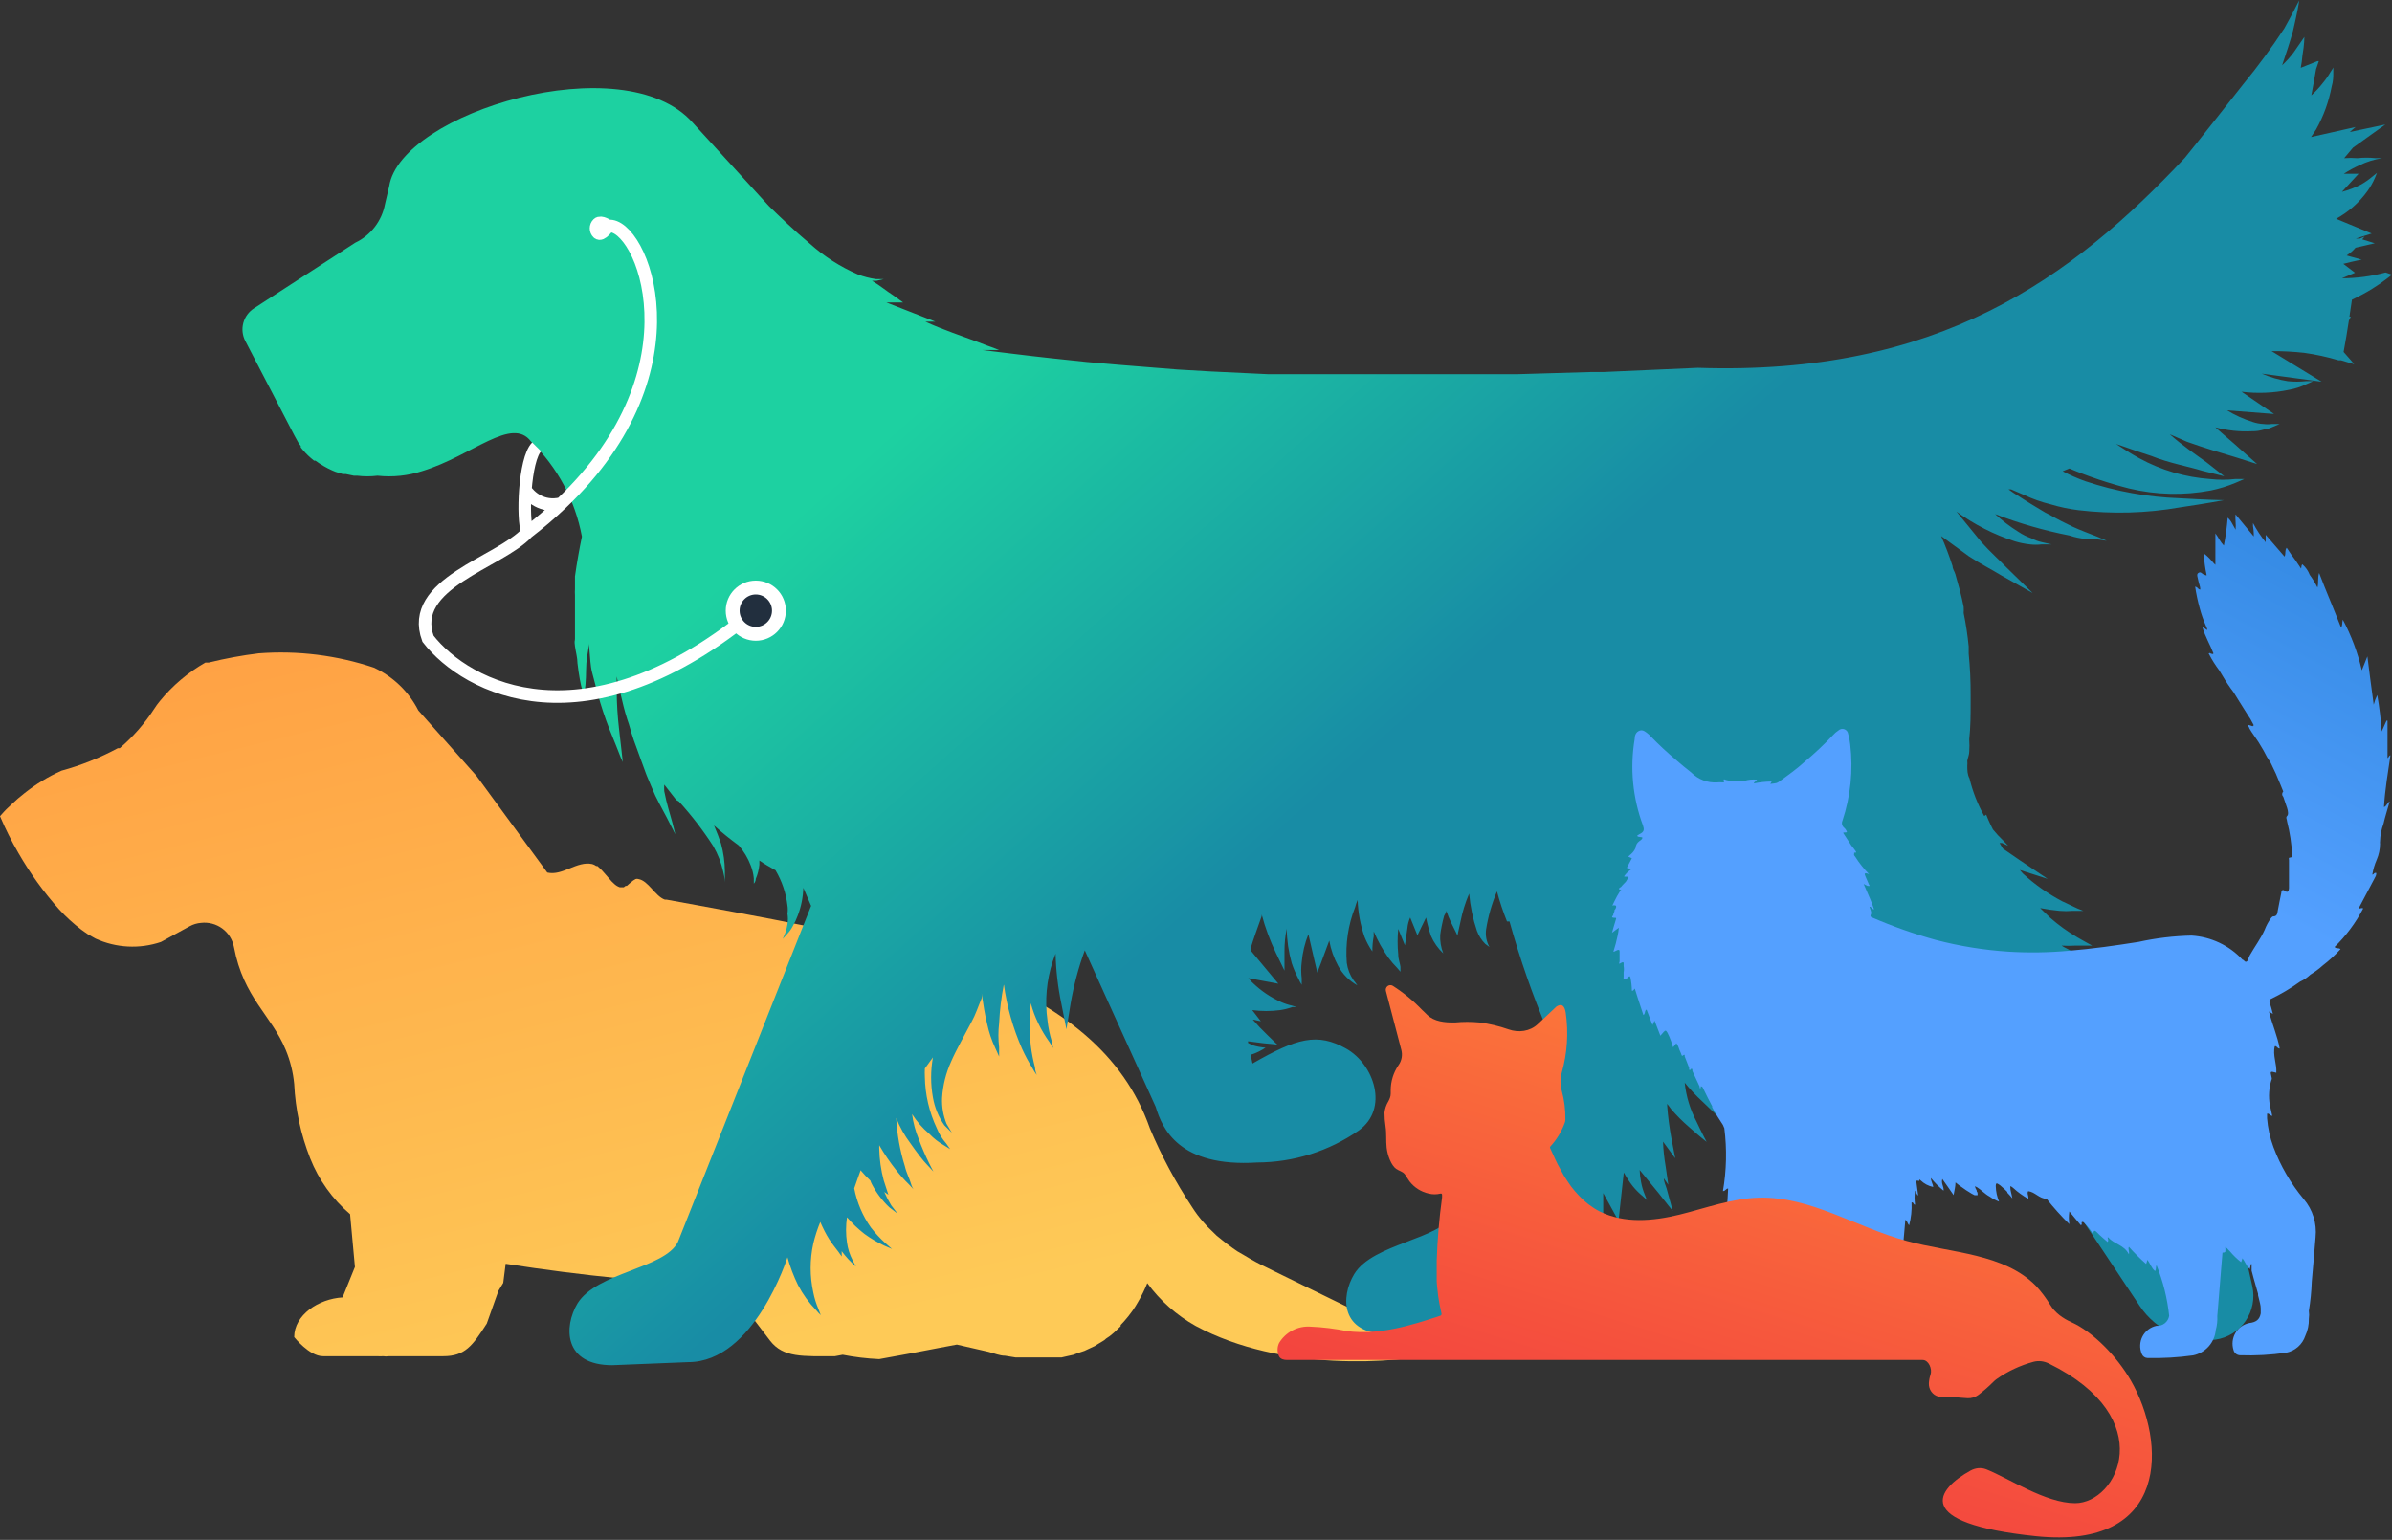 <?xml version="1.0" encoding="UTF-8"?> <svg xmlns="http://www.w3.org/2000/svg" width="792" height="510" viewBox="0 0 792 510" fill="none"><rect x="0" y="0" width="792" height="510" fill="#333333" stroke="none"/> <path d="M276.453 449.173L279.016 448.693C283.007 449.472 287.05 449.954 291.112 450.135L301.206 448.292L310.819 446.449L316.827 445.327L327.321 447.731C329.163 448.212 331.006 449.013 332.768 449.013L336.213 449.574H337.895H340.939H342.702H347.268H349.511H351.514L353.276 449.173L355.439 448.693L356.881 448.132L359.044 447.411L360.245 446.85L362.488 445.808L363.369 445.247L365.612 443.885L366.253 443.324C367.021 442.855 367.744 442.318 368.416 441.721L368.977 441.24L371.06 439.237V438.836C371.769 438.126 372.438 437.377 373.063 436.592C373.784 435.791 374.344 434.91 374.985 434.108C375.626 433.227 376.187 432.265 376.747 431.304L376.748 431.303C377.948 429.276 378.992 427.16 379.872 424.973C384.13 430.799 389.595 435.637 395.893 439.157C424.411 454.478 462.065 451.524 477.327 448.132L421.448 420.806L419.846 420.005C417.096 418.715 414.421 417.271 411.835 415.677L409.752 414.475L408.23 413.434C406.949 412.553 405.749 411.592 404.548 410.631L404.545 410.629L402.863 409.267L399.738 406.221L398.457 404.779C397.096 403.254 395.864 401.619 394.772 399.891C389.289 391.643 384.596 382.896 380.753 373.767C363.129 323.283 296.399 311.904 231.272 299.884L220.697 297.96H220.137C216.932 296.839 214.689 291.71 211.405 291.149C211.095 291.032 210.753 291.032 210.443 291.149L209.642 291.63L208.361 292.672L207.56 293.393H207.159L206.518 293.873H206.118H205.236C204.585 293.648 203.986 293.294 203.474 292.832C202.8 292.251 202.183 291.607 201.631 290.909L199.949 288.985L199.309 288.264L198.668 287.623L197.786 286.822H197.386C197.002 286.53 196.568 286.312 196.104 286.181C190.977 285.059 186.251 290.187 181.204 288.985L157.733 256.932L138.507 235.295C135.323 229.047 130.132 224.051 123.767 221.112C111.499 217.006 98.534 215.399 85.635 216.384C80.079 217.067 74.568 218.084 69.133 219.429H68.011C62.255 222.719 57.151 227.038 52.951 232.17C52.255 233.01 51.613 233.894 51.029 234.815C47.873 239.661 44.043 244.032 39.654 247.796H39.013C33.094 250.981 26.832 253.481 20.348 255.249C15.937 257.234 11.792 259.764 8.011 262.781C6.59 263.887 5.227 265.064 3.925 266.307L2.564 267.59C1.682 268.391 0.881 269.352 0 270.314C1.769 274.499 3.802 278.568 6.088 282.495C9.936 289.199 14.474 295.484 19.627 301.246C21.856 303.673 24.296 305.898 26.916 307.897L28.038 308.698L29.079 309.42L31.643 310.862C38.449 313.968 46.181 314.369 53.272 311.984L62.805 306.775C63.965 306.137 65.249 305.755 66.57 305.653C69.061 305.366 71.57 306.033 73.591 307.519C75.612 309.006 76.995 311.202 77.464 313.667C80.668 330.575 89.801 336.104 94.607 347.724C96.104 351.328 97.049 355.137 97.411 359.023C97.818 367.457 99.604 375.768 102.698 383.624C105.53 390.78 110.067 397.135 115.916 402.135L117.518 419.604L113.433 429.701C105.422 430.182 97.411 435.551 97.411 442.843C97.411 442.843 102.378 449.173 106.944 449.173H124.888C125.555 449.224 126.224 449.224 126.891 449.173C127.473 449.282 128.071 449.282 128.653 449.173H146.758C153.967 449.173 156.451 445.728 161.177 438.355L165.022 427.537L166.624 424.893L167.425 418.562C192.683 422.515 218.145 425.03 243.688 426.095C243.652 427.921 244.184 429.713 245.21 431.224L254.983 444.045C259.389 449.734 265.878 449.173 276.453 449.173Z" fill="url(#paint0_linear_590_6225)"></path> <path d="M792 90.972L790.342 92.262C788.805 93.449 787.206 94.555 785.554 95.577C783.357 96.939 781.082 98.169 778.739 99.26L777.91 104.878H778.371L777.726 106.167C777.173 109.666 776.621 113.166 775.976 116.573C777.91 118.691 779.199 120.257 779.476 120.625L775.148 119.336H774.319C770.581 118.216 766.764 117.385 762.9 116.85C759.322 116.458 755.724 116.274 752.125 116.297L768.701 126.427L748.902 123.756C751.639 124.946 754.517 125.781 757.466 126.243C759.456 126.452 761.462 126.452 763.452 126.243H765.939L763.82 127.164C761.957 128.084 759.973 128.736 757.927 129.098C752.749 130.177 747.428 130.395 742.179 129.742L752.954 137.109L737.391 135.912C740.075 137.55 742.952 138.849 745.955 139.78C747.086 140.155 748.264 140.372 749.454 140.425C750.371 140.551 751.3 140.551 752.217 140.425H754.796L752.401 141.438C751.501 141.867 750.537 142.147 749.546 142.266C748.295 142.656 746.989 142.843 745.679 142.819C741.584 143.033 737.481 142.598 733.523 141.53C736.47 144.2 739.509 146.687 741.811 148.805L747.336 153.686L740.337 151.475C736.101 150.186 730.023 148.437 724.13 146.318L718.42 143.832C722.656 147.608 727.169 150.647 730.484 153.041L736.47 157.738L729.102 155.896C724.682 154.514 718.236 153.409 712.342 151.015C709.211 150.002 706.172 148.989 703.133 147.884L700.647 147.055C703.133 148.713 705.62 150.278 708.29 151.752C715.529 155.719 723.539 158.075 731.773 158.659C734.527 158.97 737.307 158.97 740.061 158.659H743.1L740.337 159.856C737.665 160.982 734.889 161.845 732.049 162.434C723.081 164.139 713.852 163.919 704.975 161.79C698.217 160.082 691.599 157.866 685.176 155.159L682.965 156.08C685.398 157.367 687.922 158.475 690.517 159.395C700.569 162.75 711.052 164.642 721.643 165.013C730.852 165.565 736.378 165.657 736.378 165.657C736.378 165.657 730.576 166.762 721.735 168.052C710.666 169.988 699.373 170.298 688.214 168.973C685.095 168.591 682.015 167.944 679.005 167.039C676.025 166.32 673.125 165.302 670.349 164V164L665.837 162.066H665.008C666.162 162.927 667.36 163.726 668.599 164.46C671.546 166.394 674.493 168.144 677.256 169.801L678.545 170.446C681.308 172.012 683.886 173.301 686.189 174.406C688.491 175.511 692.543 176.984 694.569 177.813L697.516 179.103L694.385 178.642C692.174 178.642 689.043 178.642 685.176 177.353C676.789 175.707 668.562 173.334 660.587 170.262C662.971 172.469 665.562 174.443 668.323 176.156C669.638 177.041 671.062 177.753 672.559 178.274C673.662 178.861 674.839 179.294 676.059 179.563L679.282 180.3H675.967C674.682 180.458 673.383 180.458 672.099 180.3C670.414 180.115 668.749 179.776 667.126 179.287C660.198 177.049 653.67 173.723 647.787 169.433L655.983 179.471C658.93 182.786 662.061 185.549 664.547 188.127L673.02 196.415L662.706 190.614C659.574 188.68 655.707 186.746 651.931 184.26L642.722 177.537C644.146 180.787 645.407 184.106 646.498 187.483C646.498 188.404 647.142 189.232 647.419 190.153C648.432 193.653 649.445 197.244 650.181 201.02C650.225 201.695 650.225 202.371 650.181 203.046C650.927 206.698 651.48 210.387 651.839 214.097V216.491C652.294 221.05 652.509 225.63 652.484 230.212C652.484 230.212 652.484 230.765 652.484 231.041C652.484 231.317 652.484 232.146 652.484 232.699C652.484 236.567 652.484 240.619 652.023 244.855C652.115 246.235 652.115 247.619 652.023 248.999C652.023 249.92 651.563 250.933 651.378 251.946C651.43 252.528 651.43 253.113 651.378 253.696C651.378 255.077 651.378 256.458 652.115 257.839C653.162 262.188 654.805 266.372 656.996 270.272L657.641 269.811C657.641 269.811 658.469 272.021 659.851 274.692C660.93 276.029 662.099 277.29 663.35 278.467L664.916 280.125L662.89 279.204H662.061L663.166 281.046L668.783 284.914L677.992 291.084L668.783 288.137L669.796 289.334C673.739 292.957 678.134 296.052 682.873 298.543V298.543L684.07 299.096L687.754 300.846L689.78 301.674H686.189C684.779 301.798 683.362 301.798 681.952 301.674C679.789 301.477 677.638 301.17 675.506 300.753L678.729 303.884C681.574 306.391 684.659 308.612 687.938 310.515L690.701 312.081L692.727 313.186H687.201C685.668 313.282 684.13 313.282 682.597 313.186L683.334 313.646C686.847 315.335 690.128 317.471 693.095 320C694.039 320.591 695.024 321.115 696.042 321.566L696.687 323.407C699.598 326.407 702.05 329.82 703.962 333.537C705.593 336.943 706.919 340.487 707.922 344.128C708.657 346.823 709.84 349.376 711.421 351.679C712.647 353.242 714.316 354.397 716.21 354.995C716.971 355.135 717.751 355.135 718.512 354.995C717.763 355.362 716.95 355.581 716.118 355.639H713.355H712.342H710.869L709.395 354.902C708.23 354.203 707.174 353.334 706.264 352.324L708.198 355.179L712.434 361.257C713.539 362.638 714.552 364.111 715.473 365.401L718.788 370.005L719.617 371.11L721.275 373.413L711.605 367.242C715.074 371.599 719.171 375.416 723.761 378.57C728.559 381.799 733.802 384.312 739.324 386.029L741.074 386.673L744.942 387.502L747.152 388.055H744.942L741.995 388.607C740.983 388.661 739.968 388.661 738.956 388.607C734.5 388.848 730.032 388.694 725.603 388.147L729.747 392.107L719.157 391.37L721.551 398.737H723.393C727.86 398.372 732.308 399.648 735.902 402.326C739.496 405.005 741.99 408.902 742.916 413.288L745.771 426.088C746.196 428.047 746.214 430.072 745.825 432.038C745.436 434.004 744.647 435.87 743.507 437.519C742.368 439.168 740.902 440.565 739.2 441.624C737.498 442.684 735.598 443.382 733.615 443.677V443.677C728.798 444.404 723.875 443.741 719.421 441.768C714.968 439.794 711.171 436.591 708.474 432.534L687.754 401.408L660.127 360.059C648.389 358.686 636.736 356.657 625.225 353.981C626.561 355.844 627.791 357.781 628.908 359.783C629.443 360.522 629.935 361.29 630.382 362.085L628.264 360.244C626.455 358.437 624.482 356.803 622.37 355.363C620.805 354.258 618.963 353.153 617.121 352.048L610.583 350.206C612.24 352.416 613.806 354.442 615.371 356.192L620.344 361.993L613.437 358.586C608.213 355.788 603.14 352.714 598.242 349.377C596.309 347.996 594.375 346.614 592.533 345.141C593.638 346.983 594.651 348.64 595.296 349.929L597.137 353.245L594.651 350.482C592.594 348.005 590.313 345.724 587.836 343.667C585.626 341.734 583.048 339.615 580.285 337.589C575.015 334.871 569.938 331.794 565.09 328.38C565.724 329.738 566.431 331.06 567.208 332.34C569.057 335.414 571.184 338.312 573.562 340.997L577.062 344.772L571.997 343.667L569.971 343.207C570.63 344.628 571.368 346.012 572.181 347.351C573.061 348.905 574.111 350.357 575.312 351.679L576.693 353.245C574.336 352.205 572.085 350.941 569.971 349.469C568.067 348.113 566.252 346.637 564.538 345.049C565.09 348.732 565.919 352.14 566.563 354.902L567.945 360.244L564.261 356.836C564.827 358.988 565.504 361.108 566.287 363.19C567.669 366.966 568.497 369.453 568.497 369.453L563.709 364.848C561.587 362.914 559.617 360.821 557.815 358.586V358.586C558.278 363.06 559.591 367.405 561.683 371.387C563.617 375.531 565.09 378.201 565.09 378.201C565.09 378.201 562.696 376.359 559.196 373.228C557.126 371.436 555.187 369.497 553.395 367.427L552.013 365.585V366.23C552.278 369.813 552.739 373.379 553.395 376.912L554.684 383.634L550.632 378.109C550.732 380.764 551.009 383.41 551.461 386.029L552.382 392.383L550.908 390.265C550.908 391.462 551.553 392.659 551.829 393.672L553.855 401.04C553.855 401.04 551.921 398.737 549.158 395.146L542.896 387.502C542.948 388.832 543.102 390.156 543.357 391.462C543.627 392.948 544.059 394.399 544.646 395.79L545.291 397.448L544.001 396.251C542.751 395.235 541.61 394.094 540.594 392.843C539.497 391.418 538.511 389.909 537.647 388.331C536.726 396.527 535.898 404.355 535.898 404.355L530.833 395.146C530.833 401.316 530.833 407.946 530.833 407.946C530.833 407.946 527.701 404.631 523.926 400.303L523.373 401.04C523.373 401.04 523.373 401.684 523.373 402.053C523.557 406.05 524.238 410.01 525.399 413.84L527.149 419.365L522.821 415.498C520.512 413.627 518.495 411.424 516.835 408.959L516.006 409.88C510.296 421.852 498.233 440.454 478.617 441.099L459.647 441.835C443.807 441.835 443.807 429.495 448.412 421.944C454.674 411.722 476.96 410.617 481.196 402.053L512.415 341.365C507.444 329.582 503.23 317.493 499.798 305.174H498.969C497.66 301.93 496.553 298.608 495.654 295.228C493.959 299.244 492.753 303.449 492.063 307.752C491.763 309.785 492.152 311.86 493.168 313.646L491.786 312.633C490.566 311.405 489.623 309.929 489.024 308.305C487.677 304.309 486.811 300.166 486.445 295.965C485.174 298.926 484.217 302.013 483.59 305.174C482.946 307.937 482.577 309.87 482.577 309.87C482.577 309.87 481.749 308.028 480.459 305.542C479.85 304.29 479.327 302.998 478.894 301.674C478.894 302.135 478.433 302.779 478.157 303.332C477.587 305.388 477.156 307.48 476.868 309.594C476.757 311.7 477.103 313.804 477.881 315.764C476.161 314.152 474.783 312.21 473.829 310.055C473.134 308.039 472.58 305.977 472.171 303.884L469.316 309.778L466.922 303.884C466.423 304.992 466.112 306.174 466.001 307.384C465.541 310.791 465.172 313.093 465.172 313.093L462.962 307.66C462.689 310.447 462.689 313.254 462.962 316.04C462.962 317.79 463.607 319.172 463.699 320.185C463.729 320.737 463.729 321.29 463.699 321.842L462.594 320.553C461.566 319.516 460.612 318.408 459.739 317.238C457.79 314.513 456.153 311.578 454.858 308.489C454.817 309.01 454.817 309.534 454.858 310.055C454.527 311.722 454.373 313.42 454.398 315.119C453.355 313.629 452.49 312.022 451.819 310.331C450.439 306.388 449.663 302.258 449.517 298.083V298.083C449.172 298.855 448.894 299.656 448.688 300.477C446.379 306.327 445.434 312.626 445.925 318.895C446.203 320.946 446.961 322.902 448.136 324.605C448.606 325.157 449.037 325.742 449.425 326.354C446.735 324.857 444.529 322.62 443.071 319.908C441.643 317.292 440.648 314.462 440.124 311.528C438.006 317.422 436.164 322.118 436.164 322.118C436.164 322.118 434.783 316.317 433.217 309.41C432.033 312.355 431.289 315.458 431.007 318.619C430.774 320.423 430.774 322.249 431.007 324.052C431.007 325.434 431.007 326.17 431.007 326.17C430.618 325.586 430.279 324.97 429.994 324.328C429.08 322.615 428.31 320.828 427.692 318.987C426.648 315.269 426.09 311.43 426.034 307.568C425.535 310.023 425.289 312.522 425.297 315.027C425.297 318.895 425.297 321.474 425.297 321.474L422.443 315.58C420.487 311.499 418.914 307.244 417.746 302.872V303.424C416.457 307.108 415.075 310.791 414.062 314.198V314.751L423.271 325.802L413.326 323.96C413.878 324.513 414.339 325.157 414.983 325.71C417.678 328.277 420.793 330.364 424.192 331.88C425.375 332.407 426.609 332.809 427.876 333.077L429.349 333.537H427.876C426.565 334.018 425.207 334.357 423.824 334.551C420.767 334.953 417.671 334.953 414.615 334.551L417.47 338.234L414.799 337.682C416.274 339.423 417.842 341.082 419.496 342.654L422.903 345.97L418.206 345.509L413.234 344.865V345.417L414.615 346.154C416.052 346.597 417.535 346.875 419.035 346.983C417.663 347.906 416.177 348.649 414.615 349.193H414.062L414.707 352.232C429.441 343.759 436.256 342.01 445.649 347.259C455.042 352.508 459.923 367.242 449.885 374.425C440.013 381.28 428.291 384.973 416.272 385.016C390.303 386.673 384.778 373.689 382.66 366.598L359.177 314.751C357.084 320.492 355.512 326.41 354.48 332.432L353.099 340.905L351.441 332.525C350.286 327.04 349.639 321.46 349.507 315.856L348.586 318.343C346.499 324.691 345.9 331.433 346.837 338.05C347.087 340.329 347.549 342.579 348.218 344.772C348.218 345.97 348.77 346.891 348.863 347.167C348.354 346.526 347.892 345.849 347.481 345.141C346.071 343.199 344.838 341.134 343.798 338.971C342.744 336.82 341.911 334.567 341.311 332.248C340.799 336.962 340.799 341.717 341.311 346.43C341.612 348.822 342.074 351.191 342.693 353.521C342.693 354.81 343.245 355.731 343.245 356.007C342.728 355.308 342.266 354.569 341.864 353.797C340.552 351.699 339.383 349.514 338.364 347.259C335.385 340.482 333.37 333.322 332.378 325.986C331.548 330.24 331.025 334.549 330.813 338.879C330.497 341.54 330.497 344.229 330.813 346.891C330.813 348.825 330.813 349.929 330.813 349.929L329.524 347.075C328.336 344.545 327.44 341.888 326.853 339.155C326.116 336.208 325.564 332.709 325.011 328.933C325.106 329.512 325.106 330.103 325.011 330.683C323.906 333.261 322.985 336.116 321.696 338.418C319.21 343.207 316.631 347.627 314.881 351.679C313.188 355.428 312.19 359.453 311.934 363.559C311.79 366.517 312.293 369.472 313.408 372.215L315.158 375.162L312.671 372.676C310.751 369.921 309.462 366.777 308.895 363.467C308.105 359.082 308.105 354.591 308.895 350.206L306.225 353.889C306.177 354.81 306.177 355.732 306.225 356.652C306.318 362.548 307.668 368.356 310.185 373.689C310.938 375.54 311.996 377.252 313.316 378.754L314.605 380.596L312.671 379.398C310.833 378.36 309.157 377.056 307.698 375.531C305.476 373.652 303.551 371.447 301.989 368.992C302.363 371.839 303.106 374.625 304.199 377.28C305.198 379.977 306.335 382.621 307.606 385.2C308.251 386.581 308.803 387.502 308.988 387.871C309.172 388.239 307.975 386.766 306.869 385.66C305.764 384.555 303.554 381.701 301.436 378.662C299.501 376.092 297.921 373.273 296.74 370.281C297.018 375.691 297.977 381.043 299.594 386.213C300.147 388.607 301.16 390.357 301.528 391.738C301.897 393.12 302.449 393.857 302.449 393.857L300.884 392.199C299.434 390.787 298.08 389.279 296.832 387.686C294.726 385.037 292.818 382.236 291.122 379.306C291.122 379.306 291.122 380.043 291.122 380.411C291.192 383.957 291.687 387.482 292.596 390.91C293.424 393.396 293.977 395.238 294.161 395.698L292.78 394.777C293.45 396.299 294.219 397.776 295.082 399.198L297.2 401.96L294.437 399.842C292.133 397.655 290.205 395.104 288.728 392.291C288.505 391.879 288.32 391.447 288.175 391.002C287.032 389.933 285.955 388.795 284.952 387.594C284.215 389.528 283.571 391.554 282.834 393.58C283.731 398.252 285.615 402.679 288.359 406.565C289.83 408.453 291.463 410.21 293.24 411.814L295.358 413.656L292.78 412.551C290.48 411.476 288.29 410.181 286.241 408.683C284.126 407.041 282.183 405.19 280.44 403.158C280.027 405.936 280.027 408.76 280.44 411.538C280.717 413.563 281.34 415.525 282.281 417.339L283.387 419.458C281.629 417.958 280.053 416.258 278.69 414.393V416.142L277.585 414.577C276.848 413.564 275.651 412.182 274.546 410.433C273.441 408.683 272.52 406.841 271.599 404.723C270.653 407.025 269.883 409.395 269.297 411.814C268.11 417.183 268.11 422.745 269.297 428.114C269.659 429.948 270.215 431.738 270.954 433.455C271.415 434.745 271.783 435.573 271.783 435.573C271.22 435.061 270.697 434.507 270.218 433.916C267.828 431.46 265.812 428.668 264.232 425.628C262.781 422.674 261.609 419.591 260.732 416.419C260.732 416.419 249.774 451.136 227.856 451.136L202.716 452.15C186.6 452.15 186.6 439.441 191.204 431.706C197.651 421.299 220.029 420.194 224.449 411.354L268.56 300.017L265.981 294.031C265.898 297.183 265.275 300.298 264.14 303.24C263.698 304.455 263.143 305.627 262.482 306.739C262.04 307.609 261.483 308.414 260.824 309.134L259.167 310.976L260.088 308.765C260.377 307.895 260.593 307.001 260.732 306.095C260.923 304.936 260.923 303.754 260.732 302.595C260.87 301.71 260.87 300.809 260.732 299.925C260.256 295.79 258.906 291.803 256.772 288.229C254.931 287.216 253.181 286.203 251.431 285.006C251.431 285.467 251.431 285.927 251.431 286.387C251.278 288.006 250.874 289.59 250.234 291.084C250.234 292.097 249.589 292.649 249.589 292.649C249.589 292.649 249.589 292.005 249.589 290.9C249.454 289.447 249.113 288.02 248.576 286.664C247.661 284.236 246.32 281.99 244.617 280.033C241.854 278.007 239.091 275.797 236.421 273.403C237.341 275.521 238.078 277.547 238.723 279.388C239.553 282.389 239.986 285.485 240.012 288.597V292.189C240.012 292.189 240.012 290.9 239.46 288.69C238.794 285.713 237.676 282.855 236.144 280.217C232.785 274.999 228.996 270.071 224.817 265.483L223.896 264.931L219.936 259.865C219.884 260.601 219.884 261.34 219.936 262.075C220.765 266.404 221.962 269.903 222.607 272.39L223.62 276.35L221.778 272.758C220.673 270.456 218.739 267.14 216.99 263.549C216.069 261.431 215.056 259.129 214.043 256.642L211.648 250.104L210.819 247.802C210.175 246.144 209.622 244.486 209.07 242.737L208.241 239.882C207.381 237.426 206.645 234.848 206.031 232.146C205.386 229.476 204.742 226.805 204.189 224.043V229.107C204.228 233.108 204.474 237.104 204.926 241.079C205.57 246.973 206.123 251.209 206.215 252.406L205.478 250.749C204.742 248.815 203.452 245.592 201.795 241.54C200.299 237.712 199.008 233.808 197.927 229.844C197.374 227.634 196.73 225.24 196.085 222.845C195.44 220.451 195.44 217.872 195.164 215.294C194.888 212.715 195.164 212.531 195.164 211.15C195.164 214.097 194.335 217.044 194.151 219.622C193.967 222.201 194.151 226.529 193.507 228.831C192.862 231.133 193.507 232.238 193.507 232.238C193.507 232.238 193.507 231.041 192.862 228.831C192.217 226.621 191.665 223.582 191.204 219.622C191.204 217.872 190.652 216.03 190.375 214.004C190.099 211.978 190.375 212.439 190.375 211.61C190.375 210.781 190.375 208.94 190.375 207.466C190.375 205.993 190.375 205.624 190.375 204.704V200.375C190.375 199.27 190.375 198.165 190.375 197.06C190.33 196.416 190.33 195.77 190.375 195.126C190.375 193.745 190.375 192.271 190.375 190.89C191.02 186.286 191.849 181.681 192.678 177.721C190.453 165.732 184.565 154.729 175.825 146.226C169.471 137.754 156.394 150.923 139.91 155.988C135.106 157.571 130.019 158.104 124.992 157.553C122.759 157.827 120.501 157.827 118.269 157.553H117.164L114.493 157.001H113.48L111.086 156.264L109.981 155.804C108.029 154.93 106.177 153.849 104.455 152.581H103.995L102.89 151.66C101.67 150.608 100.559 149.435 99.575 148.16V147.7L98.93 146.871L97.457 144.2L81.249 112.982C80.273 111.143 80.025 109.004 80.554 106.991C81.083 104.977 82.35 103.237 84.104 102.115L114.493 82.408L117.624 80.382C120.161 79.178 122.377 77.391 124.089 75.166C125.802 72.941 126.963 70.342 127.478 67.581L128.859 61.688C132.635 37.284 206.583 14.906 229.33 40.599L254.562 68.226C258.338 71.91 263.035 76.422 268.1 80.658C272.825 84.902 278.205 88.353 284.031 90.88C285.989 91.638 288.029 92.164 290.109 92.446H292.596L290.201 92.998H288.728C291.398 94.564 293.793 96.59 295.727 97.787L299.042 100.181H293.516L298.673 102.207L309.724 106.535H306.409C312.395 109.298 318.657 111.324 323.261 113.074L326.853 114.455L328.419 115.008L330.813 115.929H325.195L335.786 117.218C343.89 118.231 351.901 119.06 359.821 119.889L370.32 120.809L389.843 122.375L400.801 123.02L420.048 123.94H430.27H450.53H475.671H494.089H502.1L527.149 123.204H531.109L562.143 121.822C641.893 124.493 685.912 92.169 723.393 52.294C727.537 47.229 735.18 37.468 742.824 27.799C747.663 21.906 752.182 15.758 756.361 9.381C759.032 4.592 760.781 1.092 761.242 0.172C761.242 1 760.505 4.776 759.216 10.301C758.295 13.617 757.006 17.576 755.624 21.628C757.043 20.306 758.337 18.858 759.492 17.3L762.992 12.235C762.992 12.235 762.992 14.722 762.347 18.405C762.241 19.765 762.057 21.118 761.794 22.457L767.32 20.247H767.78L766.859 22.918C766.399 25.772 765.846 28.627 765.294 31.574C766.675 30.343 767.939 28.986 769.07 27.522C770.037 26.374 770.9 25.141 771.648 23.838C771.987 23.368 772.295 22.876 772.569 22.365C772.569 22.365 772.569 23.01 772.569 24.115C772.569 25.22 772.569 26.878 772.016 28.719C771.073 33.694 769.332 38.483 766.859 42.901L765.202 45.388L779.936 42.072L778.002 43.73L789.79 41.244L779.107 48.887L776.161 52.386C777.631 52.264 779.11 52.264 780.581 52.386C782.57 52.165 784.578 52.165 786.567 52.386H788.685C786.13 52.789 783.647 53.565 781.318 54.689C779.495 55.499 777.74 56.454 776.068 57.544H780.949L775.424 63.529C777.663 62.957 779.827 62.123 781.87 61.043C783.207 60.269 784.47 59.375 785.646 58.372L787.027 57.267L786.383 58.833C785.72 60.394 784.886 61.877 783.896 63.253C781.163 67.066 777.606 70.213 773.49 72.462L785.277 77.343L780.028 79.001H781.41L782.883 78.356C782.663 78.683 782.417 78.991 782.146 79.277L786.29 80.566L779.936 82.04C779.492 82.576 778.999 83.069 778.463 83.513L776.989 84.618L781.962 85.999C781.962 85.999 779.476 86.46 775.884 87.381L779.752 90.328L775.424 92.169C780.307 92.16 785.168 91.51 789.882 90.236L792 90.972ZM498.785 305.634V304.713V305.45V305.634Z" fill="url(#paint1_linear_590_6225)"></path> <circle r="9.958" transform="matrix(-1 0 0 1 250.25 202.252)" fill="white"></circle> <path d="M201.435 74.854C201.435 74.854 198.983 73.133 197.987 74.088C197.123 74.916 197.123 76.324 197.987 77.152C199.155 78.272 201.435 74.854 201.435 74.854Z" fill="white"></path> <path d="M201.435 74.854C201.435 74.854 198.983 73.133 197.987 74.088C197.123 74.916 197.123 76.324 197.987 77.152C199.155 78.272 201.435 74.854 201.435 74.854ZM201.435 74.854C212.159 73.543 233.227 121.727 185.843 166.771M174.626 176.345C173.748 173.964 173.511 168.05 173.967 162.175M174.626 176.345C178.733 173.182 182.462 169.985 185.843 166.771M174.626 176.345C165.307 186.431 134.975 193.166 141.716 211.549C154.458 227.924 194.006 248.935 250.259 201.984M177.689 148.004C175.661 150.032 174.441 156.083 173.967 162.175M173.967 162.175C175.282 164.345 179.497 168.303 185.843 166.771" stroke="white" stroke-width="4.15"></path> <circle r="5.362" transform="matrix(-1 0 0 1 250.25 202.252)" fill="#222F3E"></circle> <path d="M791.232 265.474C790.519 268.077 789.722 270.429 789.177 272.864C788.483 274.72 788.1 276.678 788.044 278.659C788.004 278.937 788.004 279.22 788.044 279.499C788.03 281.29 787.659 283.06 786.954 284.706C786.257 286.289 785.764 287.954 785.486 289.661C786.031 289.661 786.031 288.989 786.535 289.115C787.038 289.241 786.535 288.821 786.786 289.115C786.801 289.226 786.801 289.339 786.786 289.451C786.786 290.039 786.409 290.501 786.199 290.963L781.083 300.621C781.083 300.621 781.083 300.621 781.083 300.873C781.083 301.125 781.88 300.537 782.467 300.873C780.011 305.609 776.811 309.919 772.989 313.638C773.534 314.31 774.373 313.848 774.96 314.352C773.195 316.301 771.258 318.085 769.173 319.685C767.878 320.854 766.474 321.894 764.979 322.792C763.989 323.754 762.84 324.535 761.582 325.102C758.504 327.321 755.234 329.26 751.811 330.897C751.224 331.316 751.391 331.82 751.601 332.366C751.811 332.912 752.23 334.508 752.566 335.81L751.265 335.012C752.314 339.211 754.075 343.116 754.83 347.273C753.907 347.273 753.949 346.307 753.195 346.517C752.44 349.457 753.907 352.354 753.698 355.294C751.643 354.748 751.643 354.748 752.104 356.637C752.104 356.973 752.356 357.351 752.104 357.603C751.255 360.319 751.068 363.199 751.559 366.002C751.811 367.219 752.104 368.395 752.356 369.571C751.643 369.571 751.433 368.689 750.636 368.857V370.369C750.89 373.614 751.596 376.809 752.733 379.859C755.082 386.157 758.485 392.007 762.798 397.159C764.263 398.887 765.364 400.894 766.035 403.059C766.705 405.224 766.931 407.502 766.698 409.757C766.279 414.67 765.902 419.583 765.44 424.496C765.327 427.733 765.004 430.959 764.476 434.154C764.601 435.017 764.601 435.894 764.476 436.757C764.529 438.713 764.127 440.654 763.301 442.426C762.833 443.834 762 445.093 760.888 446.074C759.775 447.055 758.423 447.724 756.969 448.011C751.874 448.753 746.723 449.034 741.578 448.851C741.097 448.82 740.638 448.637 740.269 448.327C739.899 448.017 739.638 447.598 739.523 447.129C739.227 446.197 739.13 445.213 739.238 444.241C739.347 443.269 739.658 442.331 740.153 441.487C740.647 440.643 741.313 439.913 742.108 439.345C742.903 438.776 743.808 438.381 744.765 438.185C746.946 437.933 748.162 437.093 748.54 434.994C748.54 434.448 748.54 433.86 748.54 433.356C748.54 432.222 748.162 431.215 747.952 430.207C747.83 429.821 747.732 429.429 747.659 429.031C747.677 428.863 747.677 428.695 747.659 428.527C747.114 426.427 746.401 424.328 745.52 420.843C745.52 420.633 745.52 420.381 745.52 420.129C745.501 419.835 745.501 419.541 745.52 419.247C745.502 419.051 745.502 418.855 745.52 418.659C744.975 418.659 745.268 419.415 745.059 419.751C744.849 420.087 745.059 420.297 745.059 420.339C745.059 420.381 744.597 420.087 744.514 419.835C743.591 418.995 743.339 417.693 742.417 416.727C742.417 417.231 742.165 417.609 742.039 418.029C740.689 416.97 739.452 415.774 738.349 414.46L738.013 414.124L737.468 413.536C737.468 413.536 737.091 413.158 736.839 412.99C736.794 413.198 736.794 413.412 736.839 413.62C736.857 413.816 736.857 414.012 736.839 414.208C736.839 414.586 736.839 414.88 735.875 414.88C735.329 421.892 734.742 428.905 734.155 435.876C734.242 437.432 734.072 438.993 733.652 440.495C733.474 442.518 732.647 444.43 731.294 445.944C729.941 447.458 728.134 448.493 726.145 448.893C721.158 449.585 716.124 449.88 711.09 449.775C710.671 449.769 710.263 449.638 709.919 449.399C709.576 449.159 709.311 448.822 709.161 448.431C708.767 447.505 708.584 446.504 708.624 445.499C708.664 444.493 708.926 443.51 709.391 442.618C709.856 441.726 710.513 440.949 711.315 440.342C712.116 439.736 713.042 439.314 714.025 439.109C715.013 439.184 715.992 438.885 716.769 438.27C717.546 437.656 718.064 436.771 718.219 435.792C717.615 430.023 716.203 424.369 714.025 418.995C713.69 419.751 714.025 420.423 713.522 420.969C712.306 419.961 711.97 418.449 710.964 417.231C710.964 417.777 710.712 418.155 710.586 418.617C708.572 416.845 706.668 414.952 704.883 412.948C704.506 413.788 705.135 414.376 704.883 415.426C703.331 412.276 699.934 412.066 698.089 409.841H697.838C697.838 410.303 698.299 410.723 697.838 411.352C696.663 410.303 695.489 409.379 694.441 408.287C693.392 407.195 693.266 407.573 693.015 408.749C692.272 407.55 691.415 406.425 690.457 405.39C690.163 405.096 689.911 404.592 689.408 404.718C688.905 404.844 689.66 405.6 688.947 405.768L685.173 401.232C684.952 402.623 684.952 404.041 685.173 405.432C682.477 402.799 679.956 399.994 677.624 397.033C675.233 397.033 673.808 394.766 671.543 394.514C670.998 395.312 671.837 396.11 671.543 397.033C669.74 396.036 668.064 394.823 666.552 393.422C666.278 393.179 665.966 392.98 665.63 392.834C665.63 392.834 665.63 393.17 665.63 393.338C665.63 394.262 665.965 395.06 666.091 395.858C666.141 396.211 666.211 396.562 666.301 396.907C665.775 396.249 665.215 395.618 664.623 395.018V394.766C664.022 394.12 663.378 393.517 662.694 392.96C662.458 392.715 662.19 392.503 661.897 392.33C661.101 391.742 660.849 391.868 660.807 392.624C660.787 392.721 660.787 392.821 660.807 392.918C660.855 394.651 661.225 396.36 661.897 397.957C660.792 397.559 659.747 397.008 658.794 396.319C657.2 395.48 655.984 394.052 654.6 393.212L653.887 392.876C654.003 393.368 654.202 393.837 654.475 394.262C654.475 394.472 654.475 394.724 654.768 394.976C654.788 395.101 654.788 395.228 654.768 395.354C654.809 395.519 654.809 395.692 654.768 395.858H654.558H654.223H653.804L652.839 395.354C651.593 394.624 650.389 393.825 649.232 392.96L648.855 392.708L647.471 391.616C647.471 393.044 647.094 394.262 646.842 395.816C645.542 393.884 644.368 392.288 643.11 390.483C642.648 392.036 643.697 393.044 643.529 394.346C641.982 393.103 640.576 391.695 639.335 390.147C639.335 391.322 640.006 392.078 640.09 393.128C638.507 392.806 637.051 392.033 635.896 390.903L635.519 390.609C635.53 390.706 635.53 390.805 635.519 390.903C635.545 390.97 635.545 391.045 635.519 391.113C635.225 391.113 634.764 390.903 634.471 391.113L635.1 395.858H634.89L634.093 394.304C633.847 395.862 633.847 397.449 634.093 399.007C633.464 399.007 633.674 398.083 632.919 398.251C633.049 400.797 632.78 403.347 632.122 405.81C631.493 405.18 631.577 404.382 630.864 404.004C630.57 407.111 630.361 410.177 630.025 413.62C629.564 412.696 629.228 412.15 628.851 411.394C628.571 412.998 628.062 414.554 627.341 416.014C627.171 415.005 626.784 414.045 626.209 413.2C625.558 415.404 625.053 417.648 624.699 419.919C623.819 419.205 624.154 417.903 623.147 417.315C622.82 420.138 622.344 422.941 621.722 425.714C621.051 425.252 621.009 424.286 620.128 424.076C619.876 425 619.583 425.924 619.331 426.847C618.618 426.553 618.367 425.672 617.486 425.462L616.815 427.519C616.48 428.485 616.27 429.955 615.221 430.081C613.418 430.333 613.586 431.76 613.041 432.81C612.495 433.86 612.663 434.784 612.034 435.624C611.643 437.252 611.066 438.83 610.315 440.327C609.972 441.846 609.315 443.277 608.386 444.526C607.232 446.418 605.378 447.776 603.227 448.305C597.507 449.381 591.676 449.748 585.865 449.397H582.51C581.898 449.44 581.284 449.32 580.733 449.049C580.181 448.778 579.712 448.365 579.371 447.853C579.03 447.342 578.831 446.749 578.793 446.135C578.755 445.521 578.88 444.908 579.155 444.358C579.616 442.598 580.617 441.028 582.016 439.868C583.416 438.707 585.143 438.016 586.956 437.891C588.097 437.851 589.186 437.407 590.031 436.638C590.876 435.869 591.421 434.825 591.569 433.692C592.861 428.772 593.509 423.704 593.498 418.617C588.507 424.832 583.601 431.214 578.61 437.303L574.039 443.056C573.284 444.022 572.529 445.03 571.733 445.996C570.922 446.986 569.942 447.825 568.839 448.473C568.169 448.844 567.449 449.113 566.7 449.271C566.177 449.402 565.644 449.486 565.107 449.523C560.307 449.697 555.502 449.387 550.764 448.599C549.734 448.485 548.782 447.992 548.093 447.217C547.403 446.442 547.025 445.438 547.032 444.4C547.011 444.022 547.011 443.644 547.032 443.266C547.11 441.371 547.864 439.567 549.156 438.18C550.449 436.794 552.194 435.917 554.077 435.708C556.959 435.574 559.672 434.306 561.626 432.18C562.381 431.131 563.052 430.081 563.806 428.989L569.51 418.239L569.216 417.903C568.923 417.903 568.252 418.617 568.503 417.609C569.132 414.628 570.642 411.94 571.02 408.749C571.397 405.558 572.991 402.87 573.536 399.469L571.733 401.107C571.942 398.419 572.068 396.026 572.194 393.632C571.397 393.632 571.313 394.556 570.474 394.472C571.654 387.604 571.81 380.599 570.936 373.686C570.808 373.312 570.654 372.947 570.474 372.594C569.216 370.705 568 368.773 566.91 366.757V366.379C565.903 364.49 564.939 362.6 564.016 360.669C563.806 360.249 563.723 359.787 563.135 359.787C563.146 359.983 563.146 360.179 563.135 360.375C563.135 360.375 562.842 360.375 562.758 360.375C562.74 360.207 562.74 360.038 562.758 359.871L560.368 354.748C560.343 354.651 560.343 354.55 560.368 354.454C560.368 354.034 560.116 353.614 559.529 354.454C559.529 354.454 559.529 354.454 559.277 354.244C559.253 354.133 559.253 354.019 559.277 353.908C559.258 353.825 559.258 353.739 559.277 353.656L557.809 349.877C557.821 349.709 557.821 349.541 557.809 349.373C557.809 349.373 557.809 349.373 557.6 349.373C557.39 349.373 557.138 349.709 556.971 349.709C556.803 349.709 556.635 348.953 556.509 348.701C556.207 348.093 555.955 347.461 555.755 346.811C555.601 346.336 555.359 345.894 555.042 345.51L554.832 345.804L553.993 346.853C553.949 346.662 553.878 346.479 553.783 346.307C553.485 345.277 553.121 344.268 552.693 343.284C552.442 342.738 552.232 342.276 552.064 341.982C551.896 341.688 551.687 341.394 551.477 341.352C551.267 341.31 550.68 341.898 549.758 343.032L547.828 338.035L547.535 338.665L547.157 339.505C546.444 337.699 545.815 336.02 545.186 334.382C544.599 334.592 544.767 335.18 544.515 335.726C544.454 335.923 544.319 336.088 544.138 336.187C543.509 334.34 542.922 332.492 542.335 330.729L541.286 327.411C541.286 327.411 540.909 327.915 540.657 328.125C540.547 328.156 540.431 328.156 540.322 328.125C540.302 326.614 540.133 325.11 539.818 323.632L539.567 323.296C539.106 323.548 538.77 324.094 538.267 324.304C538.052 324.393 537.811 324.393 537.596 324.304C537.555 323.997 537.555 323.687 537.596 323.38C537.572 323.017 537.572 322.652 537.596 322.288C537.596 322.288 537.596 322.288 537.596 321.994C537.722 321.328 537.722 320.645 537.596 319.979C537.596 319.979 537.596 319.349 537.596 319.013C537.596 318.677 537.344 318.509 536.547 319.013C535.751 319.517 536.254 318.677 536.254 318.425C536.254 318.173 536.254 317.081 536.254 316.409C536.28 316.004 536.28 315.597 536.254 315.192C536.254 314.31 535.834 314.478 534.409 315.192H534.199C534.754 313.482 535.216 311.744 535.583 309.985C535.79 309.087 535.93 308.174 536.002 307.255C535.624 307.501 535.26 307.767 534.912 308.053L533.738 308.935L534.283 307.003C534.534 306.247 534.744 305.492 534.954 304.778C535.163 304.064 535.205 304.148 534.954 303.98H534.702C533.276 303.98 533.821 303.518 534.157 303.098V302.846C534.257 302.501 534.383 302.164 534.534 301.838C534.534 301.586 534.534 301.334 534.828 301.125C535.457 299.991 535.08 299.655 533.863 299.907C534.073 299.403 534.325 298.941 534.576 298.437C535.083 297.366 535.657 296.328 536.296 295.33C536.296 295.33 536.757 294.952 536.757 294.784C535.373 294.448 536.338 293.986 536.757 293.734C536.845 293.576 536.958 293.435 537.093 293.314L537.973 292.39L538.309 292.054C538.602 291.55 538.896 291.047 539.231 290.543C538.812 290.123 538.183 290.543 537.722 290.249C538.384 289.299 539.225 288.486 540.196 287.855L538.644 287.435L540.322 284.244L539.105 283.698C539.444 283.438 539.766 283.157 540.07 282.858C540.7 282.301 541.201 281.613 541.538 280.843C541.562 280.404 541.683 279.977 541.894 279.592C542.104 279.207 542.398 278.873 542.754 278.617C543.173 278.281 543.719 278.029 543.844 277.441C543.299 277.021 542.502 277.441 542.041 276.811C543.048 275.888 544.893 275.93 544.012 273.452C540.588 264.302 539.634 254.409 541.244 244.772C541.244 243.638 541.622 242.462 542.838 242C544.054 241.538 545.019 242.504 545.941 243.26L546.528 243.848C549.187 246.595 551.987 249.202 554.916 251.658C556.593 253.128 558.271 254.514 559.99 255.858C561.105 256.989 562.45 257.866 563.933 258.432C565.416 258.997 567.004 259.236 568.587 259.133C569.145 259.072 569.707 259.072 570.265 259.133C570.474 259.133 570.978 259.133 570.852 258.881C570.391 257.579 571.229 258.335 571.649 258.377C573.582 258.861 575.594 258.947 577.562 258.629C578.916 258.202 580.347 258.073 581.756 258.251C581.504 258.881 580.791 258.839 580.707 259.469C582.654 259.075 584.634 258.864 586.62 258.839C586.442 259.09 586.288 259.357 586.159 259.637C588.34 259.385 588.34 259.385 589.053 258.881C592.03 256.739 594.924 254.682 597.692 252.162C600.9 249.469 603.952 246.595 606.834 243.554C607.383 242.922 608.018 242.37 608.721 241.916C608.984 241.673 609.309 241.507 609.661 241.438C610.013 241.369 610.376 241.4 610.711 241.526C611.047 241.653 611.34 241.87 611.559 242.154C611.778 242.438 611.913 242.777 611.95 243.134C612.278 244.259 612.503 245.412 612.621 246.577C613.624 255.062 612.751 263.664 610.063 271.772C609.882 272.156 609.829 272.588 609.912 273.004C609.995 273.42 610.21 273.798 610.524 274.082C610.988 274.471 611.336 274.979 611.531 275.552C611.154 275.888 610.65 275.552 610.273 275.846C611.153 277.231 612.076 278.617 612.999 280.045C613.502 280.717 614.047 281.304 614.508 282.018C614.553 282.14 614.553 282.274 614.508 282.396C614.508 282.396 614.047 282.396 613.921 282.396C613.902 282.521 613.902 282.649 613.921 282.774C613.86 282.937 613.86 283.116 613.921 283.278L614.299 283.782C615.614 285.857 617.147 287.785 618.87 289.535C617.067 288.779 617.36 289.535 617.654 290.249C617.947 290.963 618.325 291.886 618.702 292.684C618.746 292.849 618.817 293.005 618.912 293.146C618.912 293.146 619.205 293.146 618.912 293.398C618.618 293.65 618.66 293.398 618.618 293.398H618.283L617.067 292.768L617.78 294.406C618.744 296.631 619.751 298.857 620.505 301.166C619.709 301.166 619.709 300.243 618.996 300.327C619.205 301.125 619.751 302.09 619.499 302.72C619.247 303.35 619.164 303.602 619.918 303.896C626.729 306.842 633.735 309.312 640.887 311.286C648.796 313.356 656.885 314.663 665.043 315.192C671.667 315.598 678.312 315.5 684.921 314.898C692.679 314.268 700.396 313.176 708.07 311.958C713.832 310.694 719.703 309.991 725.6 309.859C732.047 310.248 738.099 313.104 742.501 317.837C743.046 317.837 743.381 319.181 744.178 318.173C744.394 317.557 744.646 316.954 744.933 316.367C746.527 313.554 748.498 310.951 749.84 307.969C750.368 306.561 751.088 305.233 751.978 304.022C751.978 304.022 752.398 303.518 752.607 303.518C753.991 303.518 754.033 302.552 754.201 301.502C754.537 299.613 754.956 297.723 755.333 295.792C755.333 295.078 755.669 294.364 756.591 295.078C757.514 295.792 757.808 295.078 757.892 294.196C757.892 291.089 757.892 287.939 757.892 284.79C757.892 284.538 757.64 284.118 758.143 284.034C758.646 283.95 758.94 284.034 758.94 283.152C758.76 279.409 758.198 275.695 757.262 272.066C757.262 271.436 756.717 270.765 757.262 270.261C757.808 269.757 757.556 268.497 757.262 267.573L756.004 263.878C755.822 263.712 755.699 263.491 755.653 263.248C755.608 263.006 755.643 262.755 755.753 262.534C755.807 262.391 755.893 262.261 756.004 262.156C755.711 261.484 755.417 260.771 755.166 260.099L753.53 256.193L751.894 252.75C750.98 251.413 750.167 250.01 749.462 248.551L747.827 245.822L745.772 242.798C745.651 242.676 745.551 242.534 745.478 242.378C745.216 242.002 744.978 241.609 744.765 241.202C744.765 240.951 744.472 240.657 744.304 240.363V240.111C744.891 240.111 745.352 240.405 745.856 240.531L746.233 240.195L745.101 238.095L744.22 236.751L741.578 232.552C740.865 231.46 740.194 230.369 739.523 229.235C738.211 227.52 737.006 225.725 735.916 223.86L734.826 222.054C733.544 220.362 732.407 218.564 731.429 216.679C731.429 216.679 731.136 216.679 731.429 216.385C731.723 216.092 731.681 216.385 731.807 216.385L732.603 216.637L732.897 216.427C731.765 213.53 730.171 210.843 729.248 207.819C729.919 207.819 730.255 208.407 730.8 208.659V208.449C730.8 208.071 730.549 207.693 730.381 207.273C729.567 205.423 728.894 203.514 728.368 201.562C727.698 199.176 727.18 196.75 726.816 194.298C727.199 194.369 727.542 194.578 727.781 194.886C727.872 195 727.986 195.093 728.117 195.158C728.247 195.223 728.39 195.259 728.536 195.264C728.536 194.172 728.032 193.29 727.865 192.282C727.697 191.274 727.152 190.225 727.865 189.763C728.577 189.301 728.913 189.763 729.458 190.183H729.71L730.213 190.519C730.213 190.519 730.213 190.519 730.632 190.519C730.112 188.128 729.79 185.698 729.668 183.254C730.68 184.037 731.608 184.923 732.436 185.9C732.765 186.321 733.13 186.715 733.526 187.075V176.661C734.031 177.346 734.493 178.061 734.91 178.803C735.31 179.486 735.789 180.121 736.336 180.693C736.925 177.639 737.345 174.555 737.594 171.454C738.163 171.949 738.632 172.548 738.978 173.218C739.439 173.974 739.775 174.688 740.194 175.402V175.738C740.298 174.648 740.298 173.552 740.194 172.462C740.131 171.764 740.131 171.061 740.194 170.363L746.233 177.669C746.252 177.334 746.252 176.997 746.233 176.661C746.209 175.858 746.125 175.058 745.981 174.268C745.981 173.932 745.981 173.596 745.981 173.218C747.174 175.474 748.578 177.611 750.175 179.601C750.175 178.887 750.175 178.215 750.175 177.585C750.158 177.432 750.158 177.277 750.175 177.123L756.424 184.346C756.927 183.338 756.424 182.288 757.137 181.406C758.101 182.918 759.108 184.346 760.072 185.606L761.876 188.293C762.127 187.789 761.876 187.285 762.337 186.907C763.417 187.855 764.251 189.051 764.769 190.393C765.748 191.711 766.605 193.117 767.327 194.592C767.747 192.996 767.327 191.442 767.873 189.763L769.718 194.466C771.479 198.665 773.282 203.284 775.128 207.819C775.715 207.021 775.421 206.182 775.715 205.216C778.541 210.513 780.656 216.161 782.005 222.012C782.634 220.417 783.18 219.115 783.851 217.393C784.564 222.936 785.193 227.933 785.947 233.392C786.223 232.289 786.617 231.219 787.122 230.201C787.824 234.189 788.314 238.212 788.589 242.252C789.093 241.077 789.638 239.859 790.183 238.683H790.519V251.071C791.022 250.861 790.896 250.273 791.483 250.147C790.686 255.816 789.68 261.442 789.344 267.321C790.393 266.859 790.351 265.852 791.232 265.474Z" fill="url(#paint2_linear_590_6225)"></path> <path d="M446.082 440.878C442.088 440.056 438.034 439.556 433.959 439.383C431.895 439.232 429.829 439.653 427.989 440.602C426.149 441.55 424.607 442.988 423.533 444.758C423.184 445.461 423.003 446.235 423.003 447.021C423.003 447.806 423.184 448.58 423.533 449.284C424.045 450.158 425.127 450.415 426.141 450.415H636.59C638.585 450.415 639.842 453.399 639.2 455.288C638.891 456.2 638.709 457.145 638.656 458.097C638.543 460.139 639.852 462.047 641.839 462.535C642.373 462.667 642.921 462.748 643.475 462.777C643.857 462.798 644.238 462.793 644.617 462.764C646.828 462.593 649.272 462.978 651.488 463.083C652.728 463.141 653.952 462.778 654.959 462.053C656.739 460.725 658.418 459.267 659.981 457.69C660.326 457.343 660.693 457.016 661.094 456.735C664.796 454.137 668.92 452.207 673.276 451.027C674.962 450.57 676.779 450.802 678.347 451.573C715.255 469.716 701.165 497.854 687.075 497.854C677.304 497.854 665.112 489.583 657.662 486.628C655.947 485.948 654.042 486.168 652.428 487.063C641.273 493.247 632.768 504.509 674.113 508.794C718.555 513.4 717.295 477.599 705.499 457.163C700.827 449.07 692.873 441.04 685.823 437.895C683.045 436.656 680.41 434.788 678.842 432.182C677.488 429.931 675.904 427.821 674.113 425.886C663.445 415.057 646.19 415.057 631.36 411.016C614.752 406.571 599.558 396.226 582.424 396.67C573.413 396.872 564.805 400.146 556.077 402.287C547.348 404.429 537.771 405.278 529.689 401.237C527.114 399.911 524.79 398.147 522.82 396.024C521.892 395.046 521.015 394.021 520.193 392.953C519.385 391.821 518.617 390.649 517.849 389.437L517.122 388.103L515.789 385.679L515.021 384.103L513.93 381.719L513.21 380.12C513.205 380.108 513.202 380.062 513.202 380.05C513.202 379.97 513.3 379.755 513.354 379.696C515.441 377.419 517.057 374.754 518.112 371.854C518.237 371.51 518.301 371.148 518.307 370.782C518.358 367.537 517.947 364.305 517.09 361.182C516.568 359.283 516.54 357.271 517.079 355.376C518.925 348.886 519.385 342.069 518.415 335.369C518.254 334.318 517.809 332.864 516.718 332.864C516.369 332.891 516.028 332.988 515.716 333.147C515.404 333.307 515.127 333.526 514.9 333.793L512.717 335.854L509.135 339.215C506.576 341.615 502.816 342.099 499.507 340.933C496.381 339.833 493.143 339.064 489.846 338.642C487.158 338.383 484.451 338.383 481.764 338.642C478.45 338.706 474.848 338.379 472.487 336.054L471.298 334.884L470.934 334.561C468.005 331.474 464.707 328.759 461.114 326.479C460.848 326.329 460.543 326.263 460.238 326.288C459.933 326.313 459.643 326.428 459.404 326.619C459.165 326.81 458.989 327.068 458.898 327.36C458.807 327.652 458.805 327.964 458.892 328.257L463.992 347.737C464.447 349.476 464.103 351.327 463.054 352.786C461.363 355.247 460.461 358.164 460.468 361.15V362.245C460.468 363.13 460.12 363.968 459.7 364.747C458.998 365.889 458.557 367.172 458.407 368.505C458.407 370.031 458.525 371.553 458.761 373.057C459.118 375.338 458.865 377.831 459.126 380.124C459.435 382.829 460.695 386.003 462.265 387.123C463.138 387.747 464.392 388.003 465.074 388.831C465.681 389.599 466.085 390.447 466.691 391.255C468.259 393.294 470.488 394.722 472.995 395.296C474.304 395.634 475.677 395.638 476.987 395.309C477.02 395.301 477.053 395.296 477.086 395.296C477.304 395.296 477.48 395.473 477.48 395.691V396.589C476.524 403.545 475.93 410.545 475.702 417.562V422.775V424.472C475.783 425.684 475.904 426.897 476.066 428.109C476.109 428.733 476.19 429.354 476.308 429.968C476.47 431.18 476.712 432.433 476.995 433.645C477.076 434.17 477.319 435.059 477.319 435.181C477.319 435.446 477.149 435.682 476.897 435.766C466.771 439.145 456.564 442.194 446.082 440.878Z" fill="url(#paint3_linear_590_6225)"></path> <defs> <linearGradient id="paint0_linear_590_6225" x1="0" y1="216.103" x2="68.043" y2="492.81" gradientUnits="userSpaceOnUse"> <stop stop-color="#FF9F43"></stop> <stop offset="1" stop-color="#FECA57"></stop> </linearGradient> <linearGradient id="paint1_linear_590_6225" x1="542.029" y1="290.12" x2="360.302" y2="85.204" gradientUnits="userSpaceOnUse"> <stop offset="0.325" stop-color="#188CA5"></stop> <stop offset="1" stop-color="#1DD1A1"></stop> </linearGradient> <linearGradient id="paint2_linear_590_6225" x1="791.483" y1="170.363" x2="645.143" y2="440.327" gradientUnits="userSpaceOnUse"> <stop stop-color="#2E86DE"></stop> <stop offset="0.439" stop-color="#54A0FF"></stop> </linearGradient> <linearGradient id="paint3_linear_590_6225" x1="712.505" y1="326.283" x2="646.828" y2="534.179" gradientUnits="userSpaceOnUse"> <stop stop-color="#FF8B38"></stop> <stop offset="1" stop-color="#F23F3F"></stop> </linearGradient> </defs> </svg> 